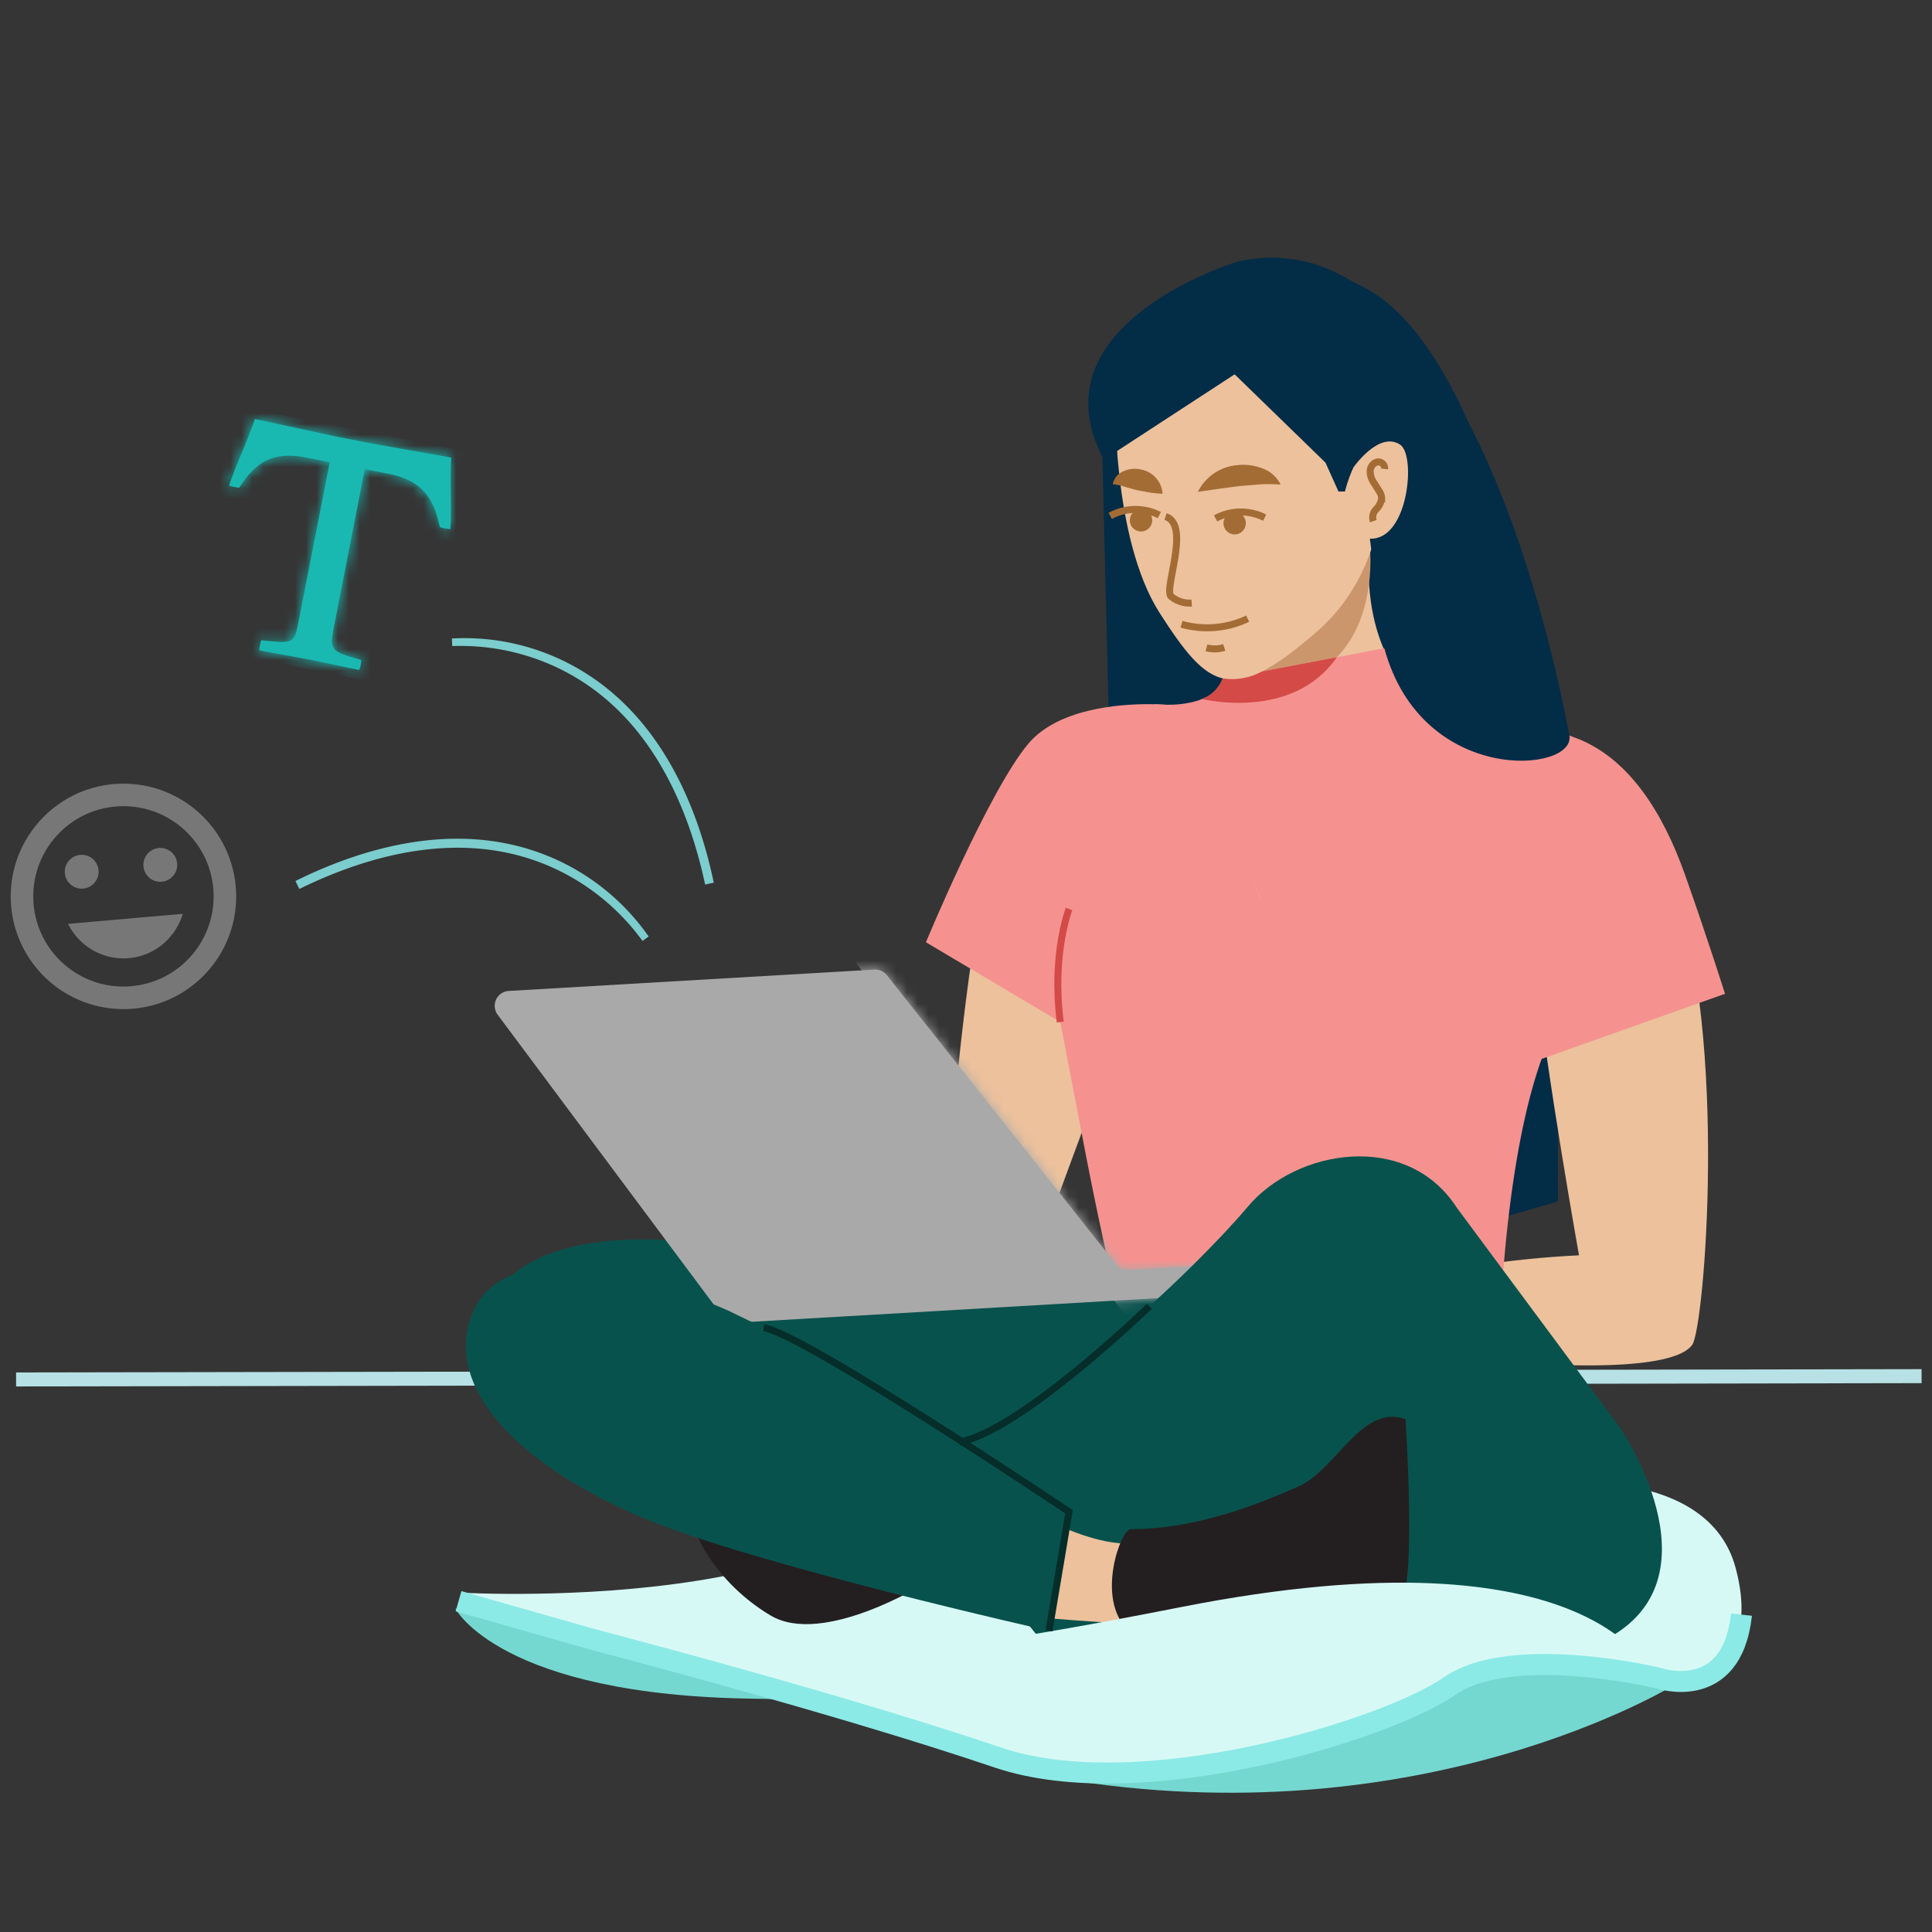 <svg xmlns="http://www.w3.org/2000/svg" width="180" height="180" fill="none" xmlns:v="https://vecta.io/nano"><rect width="100%" height="100%" fill="#333333" stroke="none"/><style><![CDATA[.B{fill-rule:evenodd}.C{stroke-width:.652}.D{fill:#ecc19c}.E{stroke:#a46c35}.F{fill:#032c47}.G{fill:#f5928f}.H{fill:#d7f9f6}.I{fill:#08524d}.J{fill:#231f20}]]></style><path d="M0 0H180V180H0V0Z" fill="#e4e4e4" fill-opacity=".01" class="B"/><mask id="A" maskUnits="userSpaceOnUse" x="0" y="0" width="180" height="180" mask-type="alpha"><path d="M0 0H180V180H0V0Z" fill="#fff" class="B"/></mask><g mask="url(#A)"><path d="M122.485 25.986s14.234-4.783 21.997 41.936c.777 4.681.665 44.014.665 44.014l-6.557 1.904-14.238-29.153-1.867-58.701z" class="B F"/><path d="M1.5 128.52l177.529-.307" stroke="#b7e1e4" stroke-width="1.304"/><path d="M102.639 39.764l1.031 42.209 16.152-15.32-.511-28.722-16.672 1.834z" class="B F"/><path d="M127.609 50.729s-.806 6.146 1.947 11.009 10.273 5.752 12.749 6.456 8.499-.046 13.613 14.231 2.88 41.301 1.742 42.871c-2.383 3.293-20.038 1.343-20.038 1.343l-.334-8.679c3.254-.511 6.534-.847 9.823-1.005 0 0-3.041-17.028-4.01-26.362s-37.081.743-37.081.743l-7.474 20.239-9.466-10.141s2.254-24.779 5.755-29.539 7.209-6.4 15.029-6.228 2.613-10.27 2.613-10.27l15.132-4.668z" class="B D"/><path d="M127.609 50.729s1.935 15.347-14.113 13.305c1.675-1.696-.103-6.047-1.019-8.637" fill="#cc966d" class="B"/><path d="M128.975 60.389l8.124 12.585-18.802 12.139-9.508-17.637-1.219-1.873s5.172.67 6.492-2.355l14.913-2.859z" class="B G"/><path d="M98.763 81.378s.69 7.549-.704 10.079l2.977 15.462a369.47 369.47 0 0 0 3.2 14.994c1.936 8.225 35.516 1.799 35.516 1.799s.448-16.738 4.328-26.223-2.547-22.63-8.685-23.611c-2.993-.479-12.765 15.318-19.796 15.423-7.387.111-12.081-15.287-16.837-7.923" class="B G"/><path d="M135.415 66.289l-17.951 17.35-8.896-17.983s-.567-.048-1.476-.052c-2.728-.011-8.529.384-11.301 3.703-3.697 4.424-9.524 18.482-9.524 18.482l12.517 7.43c2.648.693 43.235-2.639 43.235-2.639.536 2.058.879 4.162 1.026 6.284l17.67-6.274s-1.698-5.378-3.732-11.106c-2.082-5.866-5.2-10.651-9.773-12.574-3.767-1.498-7.749-2.382-11.795-2.62" class="B G"/><path d="M114.08 58.469c5.919-4.171 13.583-6.988 13.583-6.988z" fill="#cc966d" class="B"/><path d="M103.899 36.704s-.352 13.421 4.16 20.433 6.64 8.741 14.746 1.608 6.758-20.117 4.182-22.778-22.216-10.169-23.088.737" class="B D"/><path d="M112.403 60.355a2.93 2.93 0 0 0 1.658-.035" class="C E"/><path d="M111.603 45.826c.703-1.416 2.095-2.36 3.667-2.488a4.85 4.85 0 0 1 2.298.284 2.99 2.99 0 0 1 1.744 1.53 12.44 12.44 0 0 0-2.028-.015l-1.798.148-1.808.24-2.075.3m-3.29.174a10.55 10.55 0 0 1-1.398-.146l-1.011-.193-.949-.259c-.417-.141-.848-.24-1.284-.295a1.68 1.68 0 0 1 1.077-1.232 2.58 2.58 0 0 1 1.602-.122c1.085.219 1.89 1.139 1.963 2.247" fill="#a46c35" class="B"/><path d="M108.59 48.127c2.407.768-.241 6.863.53 7.448a2.7 2.7 0 0 0 1.909.607" class="C E"/><path d="M107.082 121.707s-9.674 9.091-17.707 12.644" stroke="#c62424" stroke-width="2.608"/><path d="M99.602 84.686s-1.636 4.202-.818 10.533" stroke="#d44a46" class="C"/><path d="M110.078 58.16c2.05.581 4.24.396 6.165-.52m1.585-9.411c-1.444-.73-3.154-.705-4.576.069m-9.815-.235c1.421-.775 3.131-.802 4.576-.073" class="C E"/><path d="M115.03 47.707a1.041 1.041 0 1 1 0 2.082 1.041 1.041 0 1 1 0-2.082m-8.723-.274a1.041 1.041 0 1 1 0 2.083 1.041 1.041 0 1 1 0-2.083" fill="#a46c35" class="B"/><path d="M124.704 45.794h1.036l1.924-2.759 2.626-1.075-.562 5.635-2.115 2.486 1.361 10.309c3.504 12.891 17.903 11.607 17.238 8.124-3.962-20.779-13.9-47.988-30.904-44.143 0 0-19.266 5.793-12.461 18.449l12.182-7.945 8.462 8.226 1.213 2.693z" class="B F"/><path d="M126.096 43.547s2.377-3.437 4.358-2.115c1.489.995.761 8.789-2.725 8.756-4.798-.044-1.633-6.641-1.633-6.641" class="B D"/><path d="M129.001 43.693c.036-.326-.198-.619-.523-.655-.052-.006-.105-.005-.157.004a.88.88 0 0 0-.662.8c-.015.375.088.745.295 1.058l.596.944c.112.189.172.406.174.627a1.97 1.97 0 0 1-.538 1.01c-.276.283-.368.699-.237 1.073" class="C E"/><path d="M42.431 149.878s4.151 8.102 27.927 8.388c11.909.144 13.593 3 13.593 3l-28.214-11.73-13.306.342z" fill="#75d8d0" class="B"/><path d="M144.538 138.179s14.585-1.668 17.16 7.878-4.291 12.024-10.868 10.253-15.712-9.753-15.712-9.753l9.42-8.378z" class="B H"/><path d="M87.453 131.595c-.275 19.338-44.407 16.794-44.407 16.794l9.083 3.847 42.945 11.744s17.881 4.781 35.366-4.475c12.085-6.396 23.901-3.591 23.987-3.154" class="B H"/><path d="M156.122 156.904s-23.511 14.59-57.685 8.738l18.019-12.365 28.804-.385 10.862 4.012z" fill="#75d8d0" class="B"/><path d="M104.483 119.576s-20.862-.604-34.037-3.029-23.752-1.02-25.64 7.112 49.844 20.246 61.003 21.066 14.013-26.698 14.013-26.698l-15.339 1.549z" class="B I"/><path d="M47.396 92.324l34.068-1.988a1.38 1.38 0 0 1 1.163.522l21.36 26.94c.28.353.714.547 1.164.521l25.861-1.509c.763-.045 1.418.539 1.462 1.305s-.538 1.421-1.301 1.466l-62.637 3.656c-.464.027-.911-.181-1.189-.554l-20.98-28.141a1.39 1.39 0 0 1 .279-1.943 1.38 1.38 0 0 1 .749-.275" fill="#a9a9a9" class="B"/><mask id="B" maskUnits="userSpaceOnUse" x="46" y="90" width="87" height="34" mask-type="alpha"><path d="M81.465 90.336l-34.069 1.988c-.27.016-.53.111-.748.274h0a1.39 1.39 0 0 0-.279 1.943h0l20.98 28.141c.279.373.724.581 1.188.554h0l62.637-3.656c.763-.044 1.346-.701 1.302-1.466h0c-.045-.765-.699-1.35-1.462-1.306h0l-25.863 1.51a1.38 1.38 0 0 1-1.162-.522h0L82.628 90.857a1.38 1.38 0 0 0-1.082-.524h0l-.081.003h0z" fill="#fff" class="B"/></mask><g mask="url(#B)" class="B"><path d="M79.225 89.02l27.358 35.778 29.794-2.518-5.727-10.79-41.687-22.816-9.738.346z" fill="#a9a9a9"/></g><path d="M67.42 134.479c-2.109.115-3.726 1.924-3.611 4.04l.011.148c.107 4.008 3.08 8.929 7.973 11.844s14.385-3.002 14.385-3.002l-18.758-13.03z" class="B J"/><path d="M92.835 133.939c.805-.352 2.855 4.025 1.284 7.752s-12.047 8.835-20.116 7.679c-3.496-.501-10.494-11.823-7.467-14.663s7.429 1.659 11.036 1.69 9.798-.067 15.263-2.458" class="B J"/><path d="M150.96 133.058l-15.249-20.561c-4.642-7.173-14.938-5.439-19.44-.09s-20.289 21.026-32.243 23.915c-8.217 1.986 1.401 7.536 9.283 12.778 3.584 2.384 4.603 6.362 7.303 6.997 8.637 2.033 39.535 2.227 49.554-3.666s.793-19.373.793-19.373" class="B I"/><path d="M97.836 141.749s3.864 2.004 6.991 2.056.064 7.48.064 7.48-9.582-.577-11.171-.993 4.116-8.543 4.116-8.543" class="B D"/><path d="M105.345 142.465c-.921-.003-3.299 6.486-.241 9.414s23.596-1.318 25.26-2.387.586-17.271.586-17.271c-4.088-1.466-6.454 4.697-9.909 6.234s-9.449 4.027-15.696 4.01" class="B J"/><path d="M153.957 156.173s-5.134-14.083-43.878-6.454c-31.94 6.288-31.992 4.23-39.432 1.944 0 0 16.396 14.394 34.707 13.168 10.214-.684 22.506-4.098 34.093-9.397 5.97-2.73 14.51.739 14.51.739" class="B H"/><path d="M42.72 149.182l12.38 3.522c6.817 1.804 24.553 6.536 37.866 11.041s36.265-2.602 42.069-6.646 19.381-.776 19.381-.776 6.925 2.447 7.835-5.891" stroke="#8beae5" stroke-width="1.956"/><path d="M99.598 140.848l-1.864 11.091s-27.479-6.167-37.832-10.521-18.634-11.458-15.997-18.77 14.614-4.634 23.908-.557l3.347 1.618c10.45 5.398 28.439 17.139 28.439 17.139" class="B I"/><path d="M71.158 123.709c3.553.447 28.439 17.14 28.439 17.14l-1.864 11.09" stroke="#052d29" class="C"/><path d="M107.082 121.707s-12.055 11.659-17.707 12.645" stroke="#052d29" class="C"/><path d="M113.902 63.204c-.336.881-1.028 1.579-1.905 1.92 0 0 8.411 2.106 12.547-3.885l-6.985 1.33c-1.117.606-2.401.829-3.657.636" fill="#d44a46" class="B"/><path d="M66.452 82.01l.049.227-.806.174c-1.487-6.922-5.006-16.016-13.73-20.187a21.06 21.06 0 0 0-9.83-2.031l-.031-.706a21.13 21.13 0 0 1 10.315 2.045c8.863 4.258 12.522 13.442 14.033 20.477m-38.718-.031l-.208.102.361.743c6.343-3.107 15.645-5.955 24.306-1.654 3.04 1.515 5.67 3.743 7.669 6.495l.572-.412a21.21 21.21 0 0 0-7.979-6.868c-8.817-4.356-18.274-1.563-24.721 1.594" fill="#7ccdcd" class="B"/><path d="M33.468 62.424c.117-.282.186-.636.184-.942-2.84-.796-2.97-.857-2.531-3.131l2.864-14.648 2.106.414c3.115.613 4.286 2.096 4.891 4.995.291.088.647.158.979.193.13-1.93-.073-5.054.089-6.672l-7.748-1.372-2.983-.587-7.574-1.641c-.494 1.583-1.798 4.38-2.403 6.216a5.16 5.16 0 0 0 .949.187c1.556-2.444 3.15-3.414 6.294-2.795l2.137.42-2.899 14.83c-.414 2.118-.497 2.071-3.486 1.758a5.13 5.13 0 0 0-.184.942l4.64.851 4.676.981" fill="#19b9b1" class="B"/><mask id="C" maskUnits="userSpaceOnUse" x="21" y="39" width="22" height="24" mask-type="alpha"><path d="M21.342 45.25a5.17 5.17 0 0 0 .95.187h0c1.556-2.443 3.149-3.413 6.294-2.795h0l2.136.42-2.899 14.83c-.414 2.118-.498 2.071-3.486 1.759h0c-.093.318-.156.641-.184.941h0l4.64.851h0l4.676.981h0a2.56 2.56 0 0 0 .184-.942h0c-2.84-.796-2.969-.857-2.531-3.131h0l2.864-14.647 2.107.415c3.115.612 4.286 2.095 4.89 4.994h0c.291.088.647.157.978.193h0c.131-1.93-.072-5.054.09-6.672h0l-7.748-1.372h0l-2.983-.587-7.575-1.642h0c-.494 1.583-1.798 4.38-2.403 6.216h0z" fill="#fff" class="B"/></mask><g mask="url(#C)" class="B"><path d="M21.938 37.819l22.269 4.38-4.366 22.338-22.268-4.38 4.366-22.338z" fill="#19b9b1"/></g><path d="M1.04 84.429c-.503-5.754 3.761-10.871 9.546-11.377a10.5 10.5 0 0 1 11.377 9.547c.506 5.778-3.769 10.871-9.546 11.377A10.5 10.5 0 0 1 1.04 84.429zm11.194 7.453c-4.622.404-8.697-3.015-9.102-7.637s3.015-8.697 7.637-9.102a8.4 8.4 0 0 1 9.102 7.637c.404 4.622-3.015 8.697-7.637 9.102zm4.27-11.442c.076.867-.565 1.631-1.432 1.707s-1.631-.565-1.707-1.432.565-1.631 1.432-1.707 1.631.565 1.707 1.432zm-8.755 2.347c.867-.076 1.508-.84 1.432-1.707s-.84-1.508-1.707-1.432-1.508.84-1.432 1.707.84 1.508 1.707 1.432zm4.256 6.481c2.438-.213 4.365-1.921 5.026-4.129l-10.692.935c1.024 2.061 3.229 3.407 5.666 3.194z" fill="#777" class="B"/></g></svg>